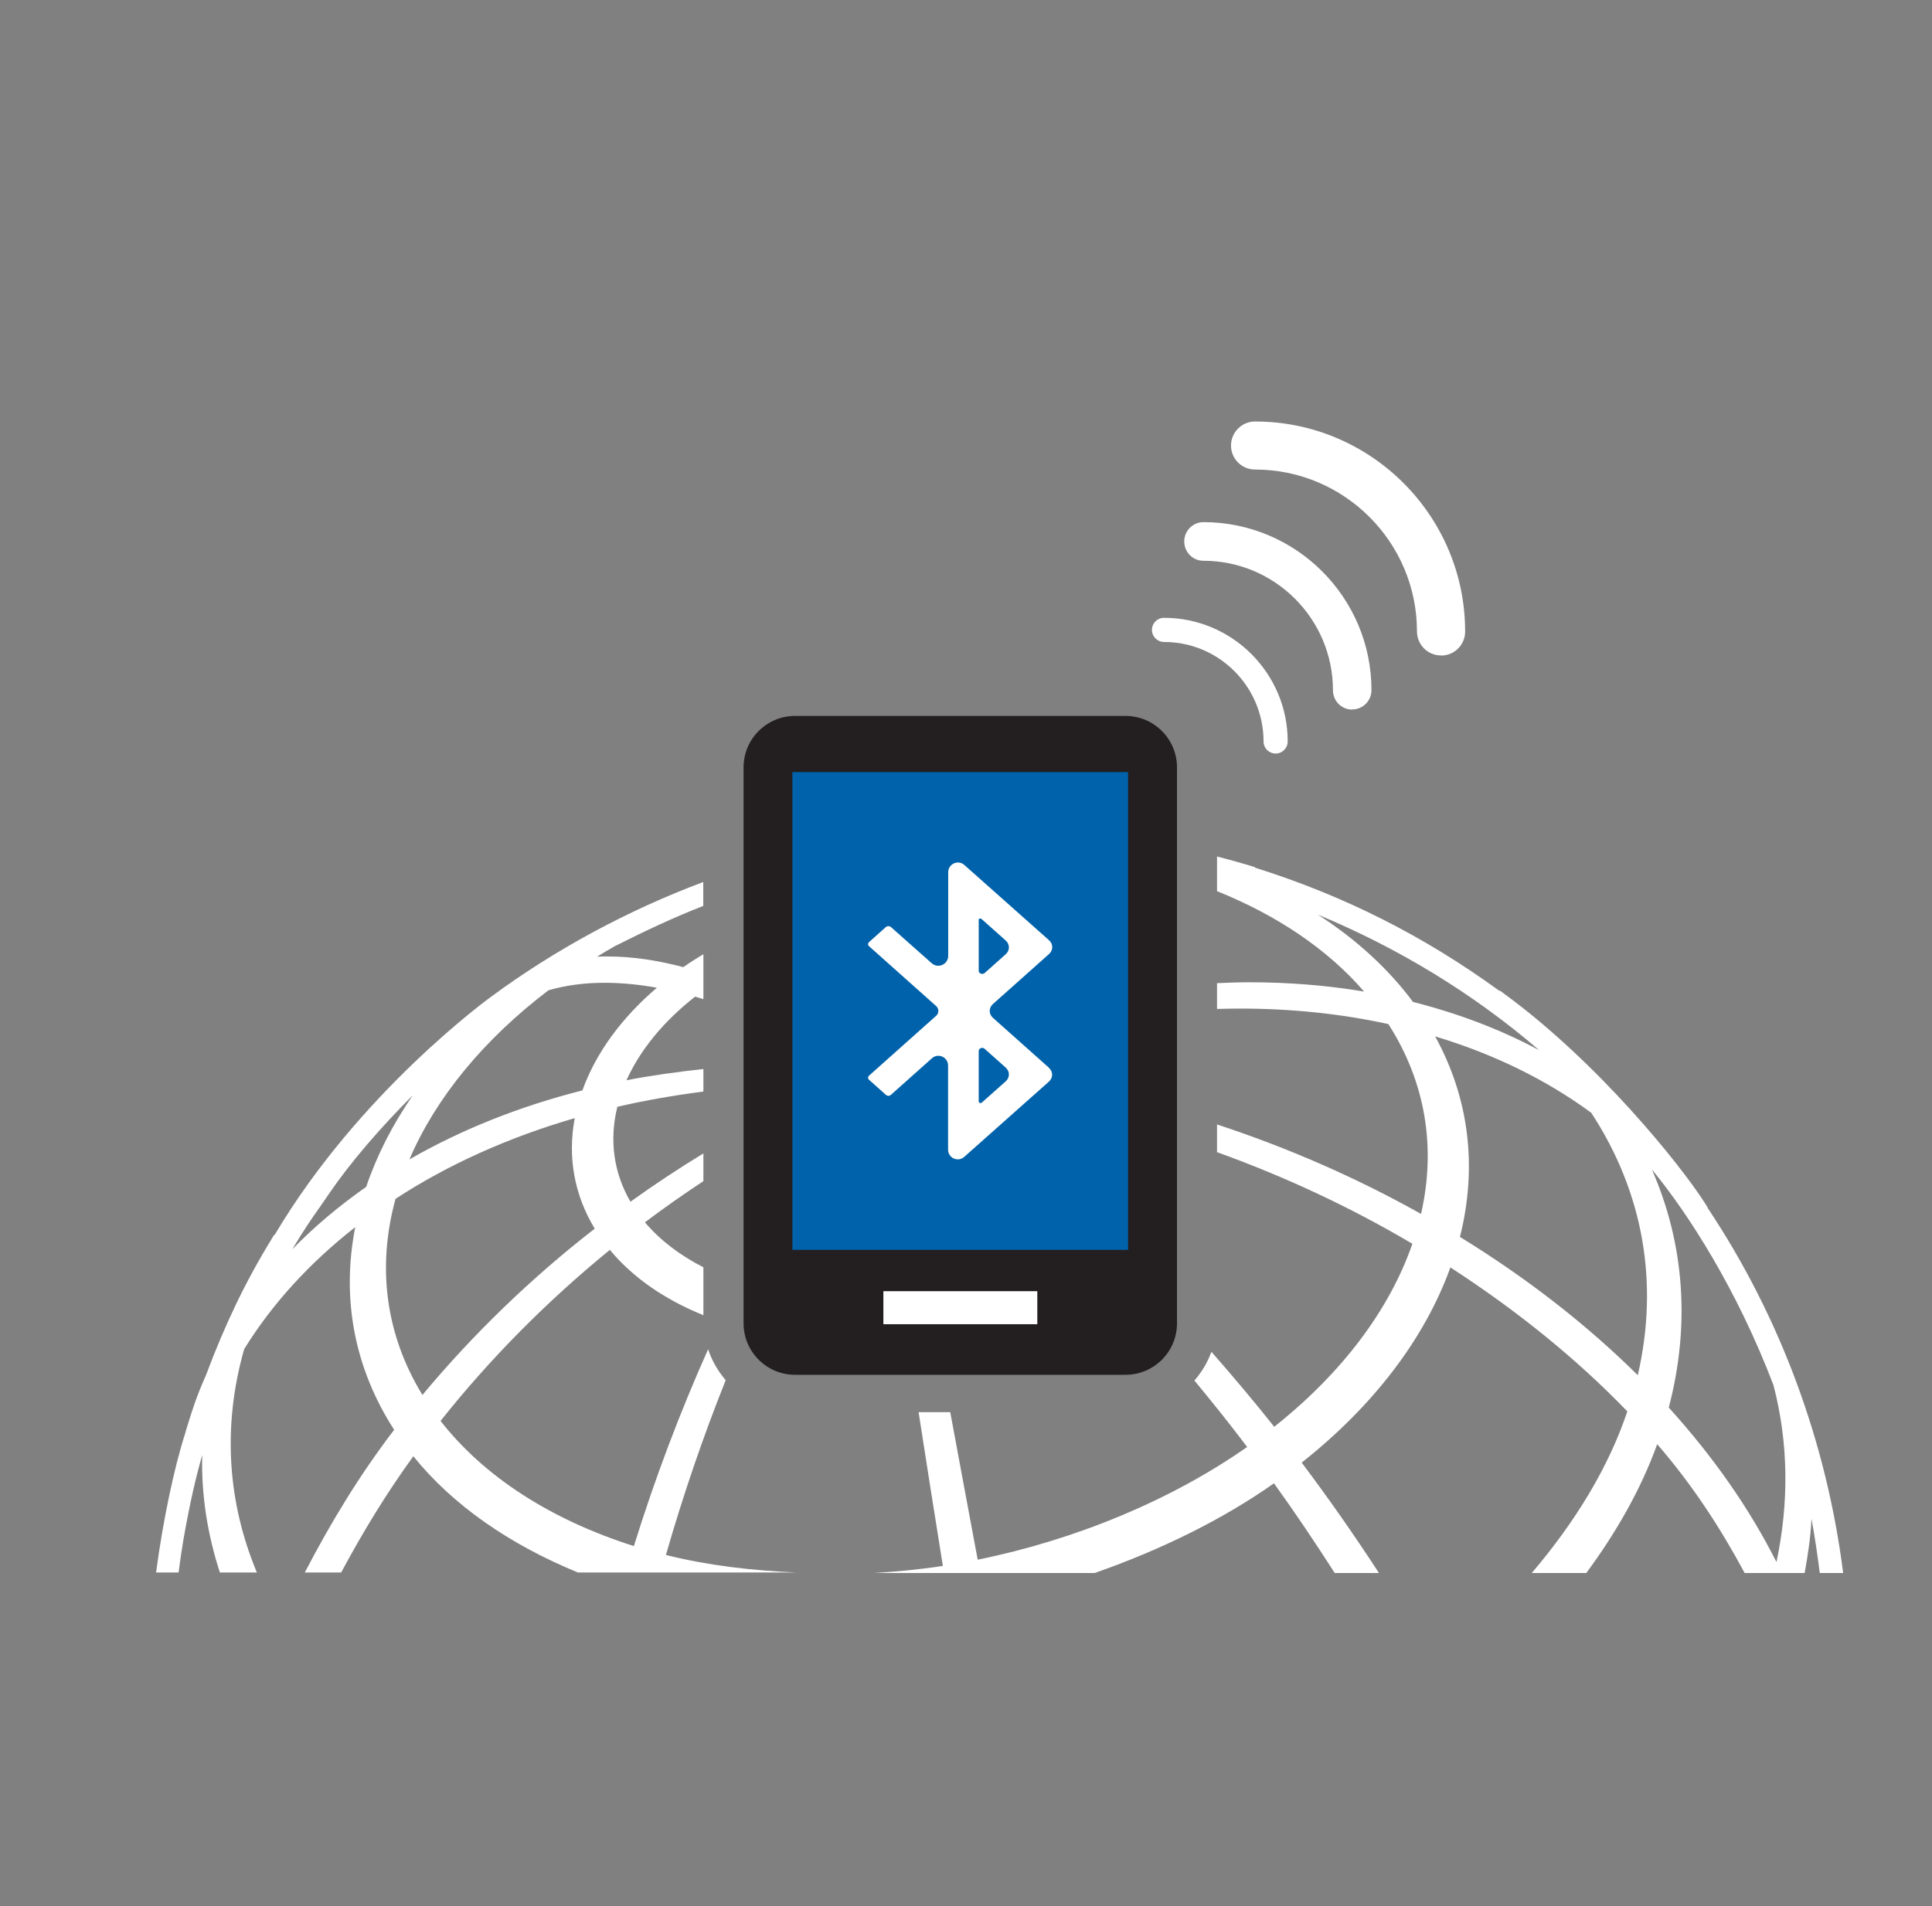 <?xml version="1.0" encoding="UTF-8"?>
<svg id="Layer_1" data-name="Layer 1" xmlns="http://www.w3.org/2000/svg" viewBox="0 0 152 150">
  <rect x="0" y="0" width="152" height="150" fill="#808080" stroke="none"/>
  <defs>
    <style>
      .cls-1 {
        fill: #231f20;
      }

      .cls-2 {
        fill: #0062aa;
      }

      .cls-3 {
        fill: #fff;
      }
    </style>
  </defs>
  <path class="cls-1" d="M62.55,56.34h26c2.24,0,4.05,1.82,4.05,4.05v43.75c0,2.24-1.82,4.05-4.05,4.05h-26c-2.24,0-4.05-1.82-4.05-4.05v-43.75c0-2.24,1.82-4.05,4.05-4.05Z"/>
  <rect class="cls-2" x="62.34" y="60.76" width="26.41" height="37.6"/>
  <path class="cls-3" d="M79.12,85.1l-1.88,1.67c-.09.08-.24.02-.24-.09v-3.97c0-.22.3-.33.47-.17l1.65,1.47c.34.3.34.79,0,1.09M77.2,72.3l1.92,1.71c.34.3.34.79,0,1.09l-1.65,1.47c-.17.15-.47.05-.47-.17v-4.02c0-.09.12-.13.19-.07M82.53,84.03l-4.41-3.93c-.34-.3-.34-.79,0-1.09l4.41-3.93c.34-.3.34-.79,0-1.09l-6.66-5.92c-.49-.44-1.27-.09-1.27.57v6.58c0,.67-.79,1.03-1.3.58l-3.21-2.85c-.11-.09-.28-.09-.39,0l-1.32,1.18c-.11.1-.11.25,0,.34l5.28,4.71c.22.2.22.55,0,.75l-5.28,4.71c-.11.1-.11.25,0,.34l1.32,1.18c.11.1.28.1.39,0l3.23-2.88c.49-.44,1.27-.09,1.27.57v6.62c0,.66.78,1.01,1.27.57l6.66-5.92c.34-.3.34-.79,0-1.09"/>
  <rect class="cls-3" x="69.5" y="101.61" width="12.11" height="2.6"/>
  <g>
    <g>
      <path class="cls-3" d="M57.1,108.62c-.61-.71-1.09-1.53-1.39-2.44-2.19,4.91-4.16,10.09-5.84,15.49-6.55-2.08-11.79-5.47-15.21-9.85,3.9-4.91,8.38-9.43,13.32-13.46,1.79,2.16,4.31,3.91,7.36,5.14v-3.77c-1.86-.95-3.42-2.14-4.6-3.54,1.5-1.13,3.04-2.21,4.6-3.24v-2.18c-1.96,1.19-3.87,2.46-5.74,3.8-1.32-2.28-1.68-4.85-1.03-7.47,2.19-.51,4.46-.9,6.77-1.2v-1.77c-2.06.22-4.08.5-6.05.88,1.07-2.38,2.92-4.64,5.4-6.58.21.06.43.13.65.2v-3.54c-.54.33-1.07.66-1.58,1.02-2.11-.56-4.11-.84-5.96-.84-.28,0-.55,0-.83.02.45-.28.91-.55,1.38-.82,2.44-1.23,4.66-2.27,6.98-3.18v-1.88c-5.94,2.23-11.66,5.31-16.72,9.05-.1.08-10.32,7.46-17,18.72l-.03-.02-.25.41c-2.02,3.3-3.64,6.68-5.12,10.64-.78,1.75-1.14,2.94-1.46,3.98l-.11.35-.07.26c-.87,2.69-1.76,6.93-2.29,10.95h1.77c.11-.85.23-1.69.39-2.64.51-2.9.99-4.94,1.47-6.6-.08,3.16.42,6.26,1.39,9.24h2.91c-2.3-5.51-2.73-11.49-1-17.58,2.2-3.56,5.14-6.78,8.74-9.6-1.11,5.63-.06,11.11,3.06,15.95-2.79,3.65-5.05,7.42-7.03,11.23h2.86c1.66-3.09,3.5-6.15,5.68-9.15,3.11,3.86,7.57,6.94,12.95,9.15h17.25c-3.58-.15-7.06-.56-10.33-1.38,1.37-4.76,2.95-9.37,4.71-13.77ZM43.15,77.93c1.35-.39,2.83-.59,4.41-.59,1.3,0,2.68.13,4.12.39-2.8,2.39-4.81,5.16-5.86,8.08-4.97,1.26-9.54,3.09-13.61,5.43,2.08-4.85,5.84-9.43,10.94-13.31ZM23,98.31c.92-1.55,1.57-2.48,2.24-3.43.23-.33.46-.66.71-1.03,1.6-2.34,3.94-5.07,6.52-7.65-1.59,2.31-2.82,4.72-3.66,7.2-2.14,1.5-4.09,3.14-5.81,4.91ZM33.23,109.77c-2.87-4.69-3.6-10.01-2.11-15.43,4.14-2.7,8.88-4.83,14.1-6.35-.58,3.05-.04,6.04,1.57,8.7-5.02,3.9-9.57,8.3-13.55,13.08Z"/>
      <path class="cls-3" d="M134.35,95.02h0s-.26-.41-.26-.41c-1.93-3-8.31-10.95-15.7-16.37l-.39-.29-.03.03c-5.95-4.33-12.26-7.51-19.24-9.7v-.04s-.46-.14-.46-.14c-.83-.25-1.67-.48-2.52-.7v2.73c4.77,1.92,8.72,4.6,11.57,7.9-2.89-.48-5.91-.73-8.98-.73-.85,0-1.72.03-2.59.07v2.03c.61-.02,1.22-.03,1.82-.03,4.04,0,7.96.41,11.66,1.22,2.9,4.52,3.78,9.67,2.57,14.94-5.06-2.84-10.45-5.2-16.05-7.04v2.18c5.36,1.93,10.52,4.34,15.37,7.21-1.81,5.22-5.56,10.19-10.87,14.4-1.61-2.03-3.27-3.99-4.94-5.9-.31.84-.76,1.6-1.34,2.26,1.41,1.7,2.8,3.44,4.15,5.23-5.94,4.16-13.43,7.29-21.2,8.87-.76-4.09-1.49-7.97-2.16-11.61h-2.49c.61,3.92,1.24,7.95,1.91,12.1-1.81.28-3.63.45-5.44.56h17.38c5.14-1.8,9.99-4.16,14.11-7.06,1.68,2.33,3.26,4.69,4.78,7.06h3.48c-1.9-2.92-3.92-5.82-6.08-8.69,5.65-4.47,9.68-9.76,11.7-15.36,5.29,3.43,9.97,7.23,13.92,11.33-1.49,4.44-4.11,8.71-7.52,12.72h4.29c2.4-3.25,4.32-6.64,5.58-10.14,2.81,3.25,5.02,6.67,6.88,10.14h4.72c.26-1.43.47-2.85.54-4.27.28,1.52.48,2.93.65,4.27h1.84c-1.29-10.22-4.93-20.15-10.68-28.76ZM111.17,78.85c-1.93-2.6-4.46-4.92-7.48-6.87,6.36,2.64,12.28,6.25,17.41,10.67-3.01-1.62-6.34-2.89-9.93-3.8ZM128.85,108.22c-4.03-3.99-8.73-7.65-13.99-10.88,1.39-5.51.72-10.93-1.95-15.78,4.62,1.39,8.74,3.41,12.28,6.01,4.09,6.24,5.35,13.37,3.66,20.66ZM139.77,122.94c-2.13-4.23-4.98-8.31-8.48-12.17,1.7-6.47,1.24-12.88-1.33-18.74,2.87,3.48,6.7,9.45,9.57,16.98,1.17,4.51,1.24,9.18.23,13.93Z"/>
    </g>
    <g>
      <path class="cls-3" d="M100.36,59.3c-.52,0-.95-.42-.95-.95,0-4.32-3.51-7.83-7.83-7.83-.52,0-.95-.42-.95-.95s.42-.95.95-.95c5.36,0,9.73,4.36,9.73,9.73,0,.52-.42.95-.95.95Z"/>
      <path class="cls-3" d="M106.38,55.84c-.84,0-1.51-.68-1.51-1.52,0-5.62-4.57-10.19-10.19-10.19-.84,0-1.51-.68-1.51-1.52s.68-1.52,1.51-1.52c7.29,0,13.22,5.93,13.22,13.22,0,.84-.68,1.52-1.51,1.52Z"/>
      <path class="cls-3" d="M113.37,51.58c-1.05,0-1.89-.85-1.89-1.89,0-7.03-5.72-12.74-12.74-12.74-1.05,0-1.89-.85-1.89-1.89s.85-1.89,1.89-1.89c9.12,0,16.53,7.42,16.53,16.53,0,1.05-.85,1.89-1.89,1.89Z"/>
    </g>
  </g>
</svg>